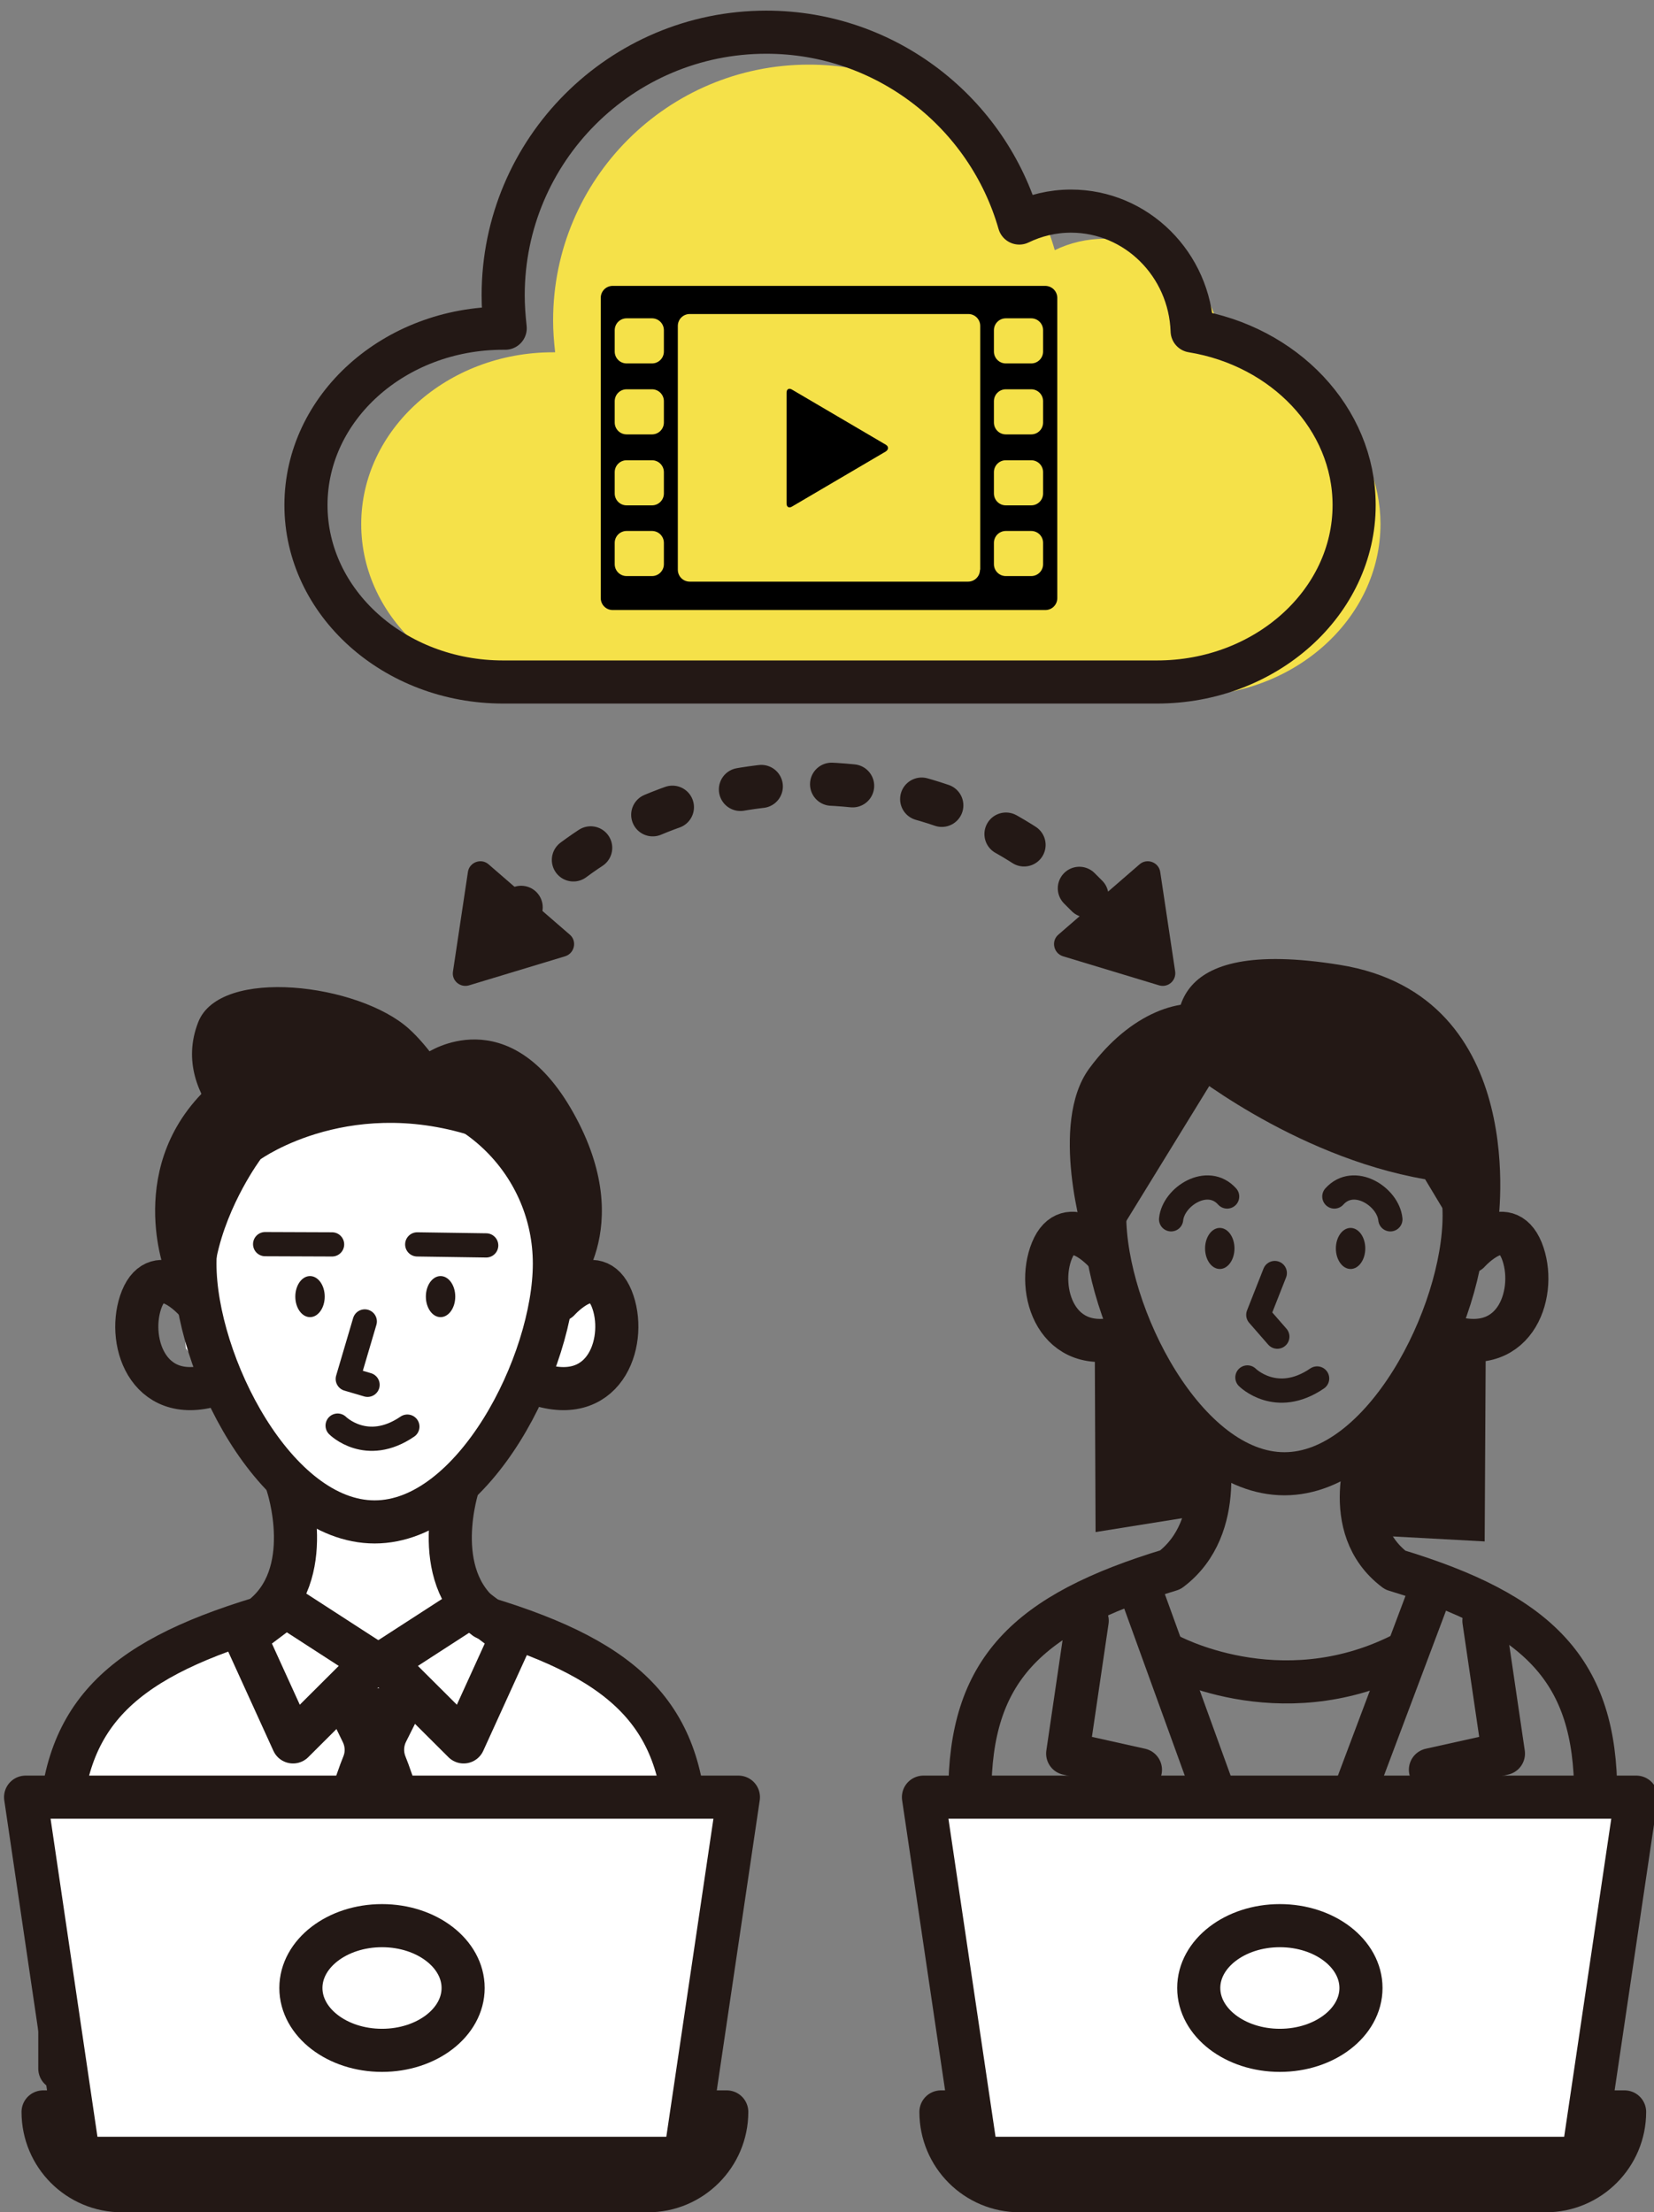 <?xml version="1.0" encoding="utf-8"?>
<!-- Generator: Adobe Illustrator 26.0.0, SVG Export Plug-In . SVG Version: 6.00 Build 0)  -->
<svg version="1.1" id="レイヤー1" xmlns="http://www.w3.org/2000/svg" xmlns:xlink="http://www.w3.org/1999/xlink" x="0px"
	 y="0px" viewBox="0 0 652.5 872.8" style="enable-background:new 0 0 652.5 872.8;" xml:space="preserve">
<rect x="0" y="0" width="652.5" height="872.8" fill="#808080" stroke="none"/>
<style type="text/css">
	.st0{fill:none;}
	.st1{fill:#F5E149;}
	.st2{fill:none;stroke:#231815;stroke-width:17.008;stroke-linecap:round;stroke-linejoin:round;stroke-miterlimit:10;}
	.st3{fill:#FFFFFF;}
	.st4{fill:#231815;}
	.st5{fill:none;stroke:#231815;stroke-width:9.56;stroke-linecap:round;stroke-linejoin:round;stroke-miterlimit:10;}
	.st6{fill:#FFFFFF;stroke:#231815;stroke-width:17.008;stroke-linecap:round;stroke-linejoin:round;stroke-miterlimit:10;}
	.st7{fill:none;stroke:#231815;stroke-width:17.008;stroke-linecap:round;stroke-linejoin:round;}
	.st8{fill:none;stroke:#231815;stroke-width:17.008;stroke-linecap:round;stroke-linejoin:round;stroke-dasharray:8.329,27.765;}
</style>
<g>
	<path class="st0" d="M470.3,130.6c-0.9-26.3-22-47.3-47.8-47.3c-7.3,0-14.2,1.7-20.4,4.7c-12.4-43.4-52.4-75.3-99.8-75.3
		c-57.3,0-103.8,46.5-103.8,103.8c0,4.4,0.3,8.3,0.8,13h-0.8c-43,0-77.8,31.3-77.8,69.8c0,38.4,34.8,69.8,77.8,69.8h257.9
		c43,0,77.8-31.4,77.8-69.8C534.2,165.1,506.6,136.5,470.3,130.6z"/>
	<path class="st1" d="M482.4,140.1c-0.9-25.5-21.3-45.9-46.5-45.9c-7.1,0-13.8,1.6-19.8,4.5c-12.1-42.2-50.9-73.2-97-73.2
		c-55.7,0-100.9,45.2-100.9,100.9c0,4.3,0.3,8.1,0.8,12.6h-0.8c-41.8,0-75.7,30.5-75.7,67.8c0,37.4,33.9,67.8,75.7,67.8h250.7
		c41.8,0,75.7-30.5,75.7-67.9C544.5,173.7,517.7,145.8,482.4,140.1z"/>
	<path class="st2" d="M470.3,130.6c-0.9-26.3-22-47.3-47.8-47.3c-7.3,0-14.2,1.7-20.4,4.7c-12.4-43.4-52.4-75.3-99.8-75.3
		c-57.3,0-103.8,46.5-103.8,103.8c0,4.4,0.3,8.3,0.8,13h-0.8c-43,0-77.8,31.3-77.8,69.8c0,38.4,34.8,69.8,77.8,69.8h257.9
		c43,0,77.8-31.4,77.8-69.8C534.2,165.1,506.6,136.5,470.3,130.6z"/>
</g>
<g>
	<polygon class="st3" points="91.5,423.1 209.9,439.7 228,481.5 218.8,507.2 240.6,507.5 240.6,536.7 223.3,553.3 210.6,547.7 
		168,595.9 185.7,633.7 230.4,656.7 251.7,675.7 272.2,697 269.1,809.1 26.7,809.1 24.4,710.4 39.4,684.3 59.1,659.9 84.4,648 
		107.3,624.4 120.7,625.9 103.3,570.7 73.3,532 69.4,482.3 	"/>
	<g>
		<path class="st2" d="M218.7,498.6c0,39.2-31.8,101.9-70.9,101.9c-39.2,0-70.9-62.7-70.9-101.9c0-39.2,31.8-70.9,70.9-70.9
			C186.9,427.6,218.7,459.4,218.7,498.6z"/>
		<path class="st4" d="M134.5,666.1h26.7c4.3,0,7,5,5,9.1l-6.1,12.2c-0.8,1.7-0.9,3.7-0.2,5.5c2.8,7,9.8,26.4,9.8,45.5
			c0,19.3,0,38.7,0,45.5c0,1.6-0.6,3.2-1.7,4.4l-16.3,17.9c-2.2,2.4-5.8,2.4-8,0l-16.3-17.9c-1.1-1.2-1.7-2.7-1.7-4.4
			c0-6.7,0-25.6,0-45.2c0-19.6,7-38.9,9.8-45.8c0.7-1.7,0.6-3.7-0.2-5.4l-6-12.3C127.5,671.1,130.2,666.1,134.5,666.1z"/>
		<path class="st2" d="M113.4,585.9c0,0,12,35.6-10.7,52.6c-57.1,17.3-79.1,39.8-79.1,88.5v89.2"/>
		<path class="st2" d="M180.8,585.9c0,0-12,35.6,10.7,52.6c57.1,17.3,79.1,39.8,79.1,88.5v89.2"/>
		<path class="st2" d="M76.8,513c0,0-14.4-16.2-20.8-0.6c-6.3,15.6,1.7,42.1,28.3,34"/>
		<path class="st2" d="M220.5,513c0,0,14.4-16.2,20.8-0.6c6.3,15.6-1.7,42.1-28.3,34"/>
		<ellipse class="st4" cx="122.3" cy="511.6" rx="5.8" ry="8.1"/>
		<ellipse class="st4" cx="173.8" cy="511.6" rx="5.8" ry="8.1"/>
		<polyline class="st5" points="143.9,521.4 137.2,544.1 145,546.4 		"/>
		<path class="st5" d="M133.2,562.5c0,0,11.4,11.4,27.5,0.4"/>
		<line class="st5" x1="164.6" y1="491" x2="191.8" y2="491.4"/>
		<line class="st5" x1="131" y1="491" x2="104.6" y2="490.9"/>
		<polygon class="st2" points="112.8,633.7 147.1,655.9 115.6,687.3 96.7,645.8 		"/>
		<polygon class="st2" points="185.7,633.7 151.4,655.9 182.9,687.3 201.8,645.8 		"/>
	</g>
	<path class="st4" d="M190.9,449.8c0,0-14.7-30.4-29.5-43.8c-19.7-17.9-74.6-24.7-83.2-2.7c-12.1,30.9,24.6,54.1,24.6,54.1
		S139.5,431,190.9,449.8z"/>
	<path class="st4" d="M102.8,457.4c0,0-13,17.4-17.4,38.9c-4.5,21.5-0.4,23.2-0.4,23.2l-20.1-18.3c0,0-17.4-46.1,23.2-77.3
		s5.8,7.6,5.8,7.6L102.8,457.4z"/>
	<path class="st4" d="M168.5,415.4c0,0,32.2-21.9,57.7,23.7c25.8,46.1-0.9,72.9-0.9,72.9l-11.6-45.2l-33.5-28.2L168.5,415.4z"/>
</g>
<g>
	<g>
		<path class="st2" d="M577.6,479.6c0,39.2-31.8,101.9-70.9,101.9c-39.2,0-70.9-62.7-70.9-101.9c0-39.2,31.8-70.9,70.9-70.9
			C545.9,408.6,577.6,440.4,577.6,479.6z"/>
		<path class="st2" d="M475.6,568.7c0,0,8.7,33.7-13.9,50.7c-57.1,17.3-79.1,39.8-79.1,88.5v89.2"/>
		<path class="st2" d="M540.7,570.9c0,0-12.9,31.6,9.7,48.6c57.1,17.3,79.1,39.8,79.1,88.5v89.2"/>
		<path class="st2" d="M435.8,494c0,0-14.4-16.2-20.8-0.6s1.7,42.1,28.3,34"/>
		<path class="st2" d="M579.5,494c0,0,14.4-16.2,20.8-0.6c6.3,15.6-1.7,42.1-28.3,34"/>
		<ellipse class="st4" cx="481.2" cy="492.6" rx="5.8" ry="8.1"/>
		<ellipse class="st4" cx="532.8" cy="492.6" rx="5.8" ry="8.1"/>
		<polyline class="st5" points="502.9,502.3 496.4,518.8 503.9,527.4 		"/>
		<path class="st5" d="M492.1,543.5c0,0,11.4,11.4,27.5,0.4"/>
	</g>
	<path class="st5" d="M462,481.1c0.9-9,14.4-17.6,22.1-9"/>
	<path class="st5" d="M548.5,481.1c-0.9-9-14.4-17.6-22.1-9"/>
	<line class="st2" x1="563.7" y1="629.3" x2="506.8" y2="780.6"/>
	<polyline class="st2" points="585.4,639.5 593.1,691.9 564.3,698.3 576.5,723.8 542.6,761.5 	"/>
	<line class="st2" x1="450.6" y1="629.3" x2="506" y2="782.2"/>
	<polyline class="st2" points="428.9,639.5 421.2,691.9 449.9,698.3 437.8,723.8 471.7,761.5 	"/>
	<path class="st2" d="M460.7,652.8c0,0,43.7,24.3,92.1,0.1"/>
	<path class="st4" d="M466.3,420.6c0,0,43,35.5,95.9,44.7l12.3,20.5l16.4-2.4c0,0,13.7-90.5-62.4-102.7
		C458.5,369.4,461.9,402.5,466.3,420.6z"/>
	<path class="st4" d="M481.3,421.6L440,488.8h-12.3c0,0-14-45.4,2-67.2c16-21.8,36.8-29.3,50.8-23.9S481.3,421.6,481.3,421.6z"/>
	<polygon class="st4" points="586.1,535.2 585.7,608.2 543.4,605.9 541,575.8 567.6,529.8 	"/>
	<polygon class="st4" points="431.9,534.2 432.2,604.5 472.8,598 477.9,571.7 452.7,533.9 	"/>
</g>
<g>
	<path class="st6" d="M255.6,864.4H48.1c-17.2,0-31.1-13.9-31.1-31.1v0h269.7v0C286.7,850.4,272.8,864.4,255.6,864.4z"/>
	<polygon class="st6" points="270.2,851.6 31.1,851.6 10.1,709.1 291.3,709.1 	"/>
	<ellipse class="st6" cx="150.7" cy="784.4" rx="32" ry="24.6"/>
</g>
<g>
	<path class="st6" d="M609.8,864.4H402.3c-17.2,0-31.1-13.9-31.1-31.1v0h269.7v0C640.9,850.4,627,864.4,609.8,864.4z"/>
	<polygon class="st6" points="624.4,851.6 385.4,851.6 364.3,709.1 645.5,709.1 	"/>
	<ellipse class="st6" cx="504.9" cy="784.4" rx="32" ry="24.6"/>
</g>
<g>
	<g>
		<path class="st7" d="M202.8,361.2c0.9-1.1,1.8-2.1,2.8-3.2"/>
		<path class="st8" d="M226.2,339.3c25.3-18.8,57.8-30.1,93.2-30.1c36.7,0,70.3,12.1,95.9,32.2"/>
		<path class="st7" d="M425.8,350.5c1,1,2,2,3,3"/>
	</g>
</g>
<path class="st4" d="M463.6,383.3l-5.9-39.3c-0.6-3.8-5.2-5.5-8.1-3l-32.1,27.8c-2.9,2.5-1.9,7.3,1.8,8.5l38,11.5
	C460.8,389.8,464.1,386.9,463.6,383.3z"/>
<path class="st4" d="M178.7,383.3l5.9-39.3c0.6-3.8,5.2-5.5,8.1-3l32.1,27.8c2.9,2.5,1.9,7.3-1.8,8.5l-38,11.5
	C181.5,389.8,178.1,386.9,178.7,383.3z"/>
<g>
	<path d="M412.3,112.8H241.7c-2.6,0-4.7,2.1-4.7,4.7V236c0,2.6,2.1,4.7,4.7,4.7h170.7c2.6,0,4.7-2.1,4.7-4.7V117.4
		C417,114.8,414.9,112.8,412.3,112.8z M261.9,222.6c0,2.6-2.1,4.7-4.7,4.7h-10c-2.6,0-4.7-2.1-4.7-4.7v-8.4c0-2.6,2.1-4.7,4.7-4.7
		h10c2.6,0,4.7,2.1,4.7,4.7V222.6z M261.9,194.7c0,2.6-2.1,4.7-4.7,4.7h-10c-2.6,0-4.7-2.1-4.7-4.7v-8.4c0-2.6,2.1-4.7,4.7-4.7h10
		c2.6,0,4.7,2.1,4.7,4.7V194.7z M261.9,166.7c0,2.6-2.1,4.7-4.7,4.7h-10c-2.6,0-4.7-2.1-4.7-4.7v-8.4c0-2.6,2.1-4.7,4.7-4.7h10
		c2.6,0,4.7,2.1,4.7,4.7V166.7z M261.9,138.7c0,2.6-2.1,4.7-4.7,4.7h-10c-2.6,0-4.7-2.1-4.7-4.7v-8.4c0-2.6,2.1-4.7,4.7-4.7h10
		c2.6,0,4.7,2.1,4.7,4.7V138.7z M386.6,224.8c0,2.6-2.1,4.7-4.7,4.7H272.1c-2.6,0-4.7-2.1-4.7-4.7v-96.2c0-2.6,2.1-4.7,4.7-4.7
		h109.9c2.6,0,4.7,2.1,4.7,4.7V224.8z M411.5,222.6c0,2.6-2.1,4.7-4.7,4.7h-10c-2.6,0-4.7-2.1-4.7-4.7v-8.4c0-2.6,2.1-4.7,4.7-4.7
		h10c2.6,0,4.7,2.1,4.7,4.7V222.6z M411.5,194.7c0,2.6-2.1,4.7-4.7,4.7h-10c-2.6,0-4.7-2.1-4.7-4.7v-8.4c0-2.6,2.1-4.7,4.7-4.7h10
		c2.6,0,4.7,2.1,4.7,4.7V194.7z M411.5,166.7c0,2.6-2.1,4.7-4.7,4.7h-10c-2.6,0-4.7-2.1-4.7-4.7v-8.4c0-2.6,2.1-4.7,4.7-4.7h10
		c2.6,0,4.7,2.1,4.7,4.7V166.7z M411.5,138.7c0,2.6-2.1,4.7-4.7,4.7h-10c-2.6,0-4.7-2.1-4.7-4.7v-8.4c0-2.6,2.1-4.7,4.7-4.7h10
		c2.6,0,4.7,2.1,4.7,4.7V138.7z"/>
	<path d="M349.5,175.5l-37.1-21.8c-1.2-0.7-2.1-0.1-2.1,1.2v43.8c0,1.3,0.9,1.9,2.1,1.2l37.1-21.8
		C350.6,177.3,350.6,176.2,349.5,175.5z"/>
</g>
</svg>
